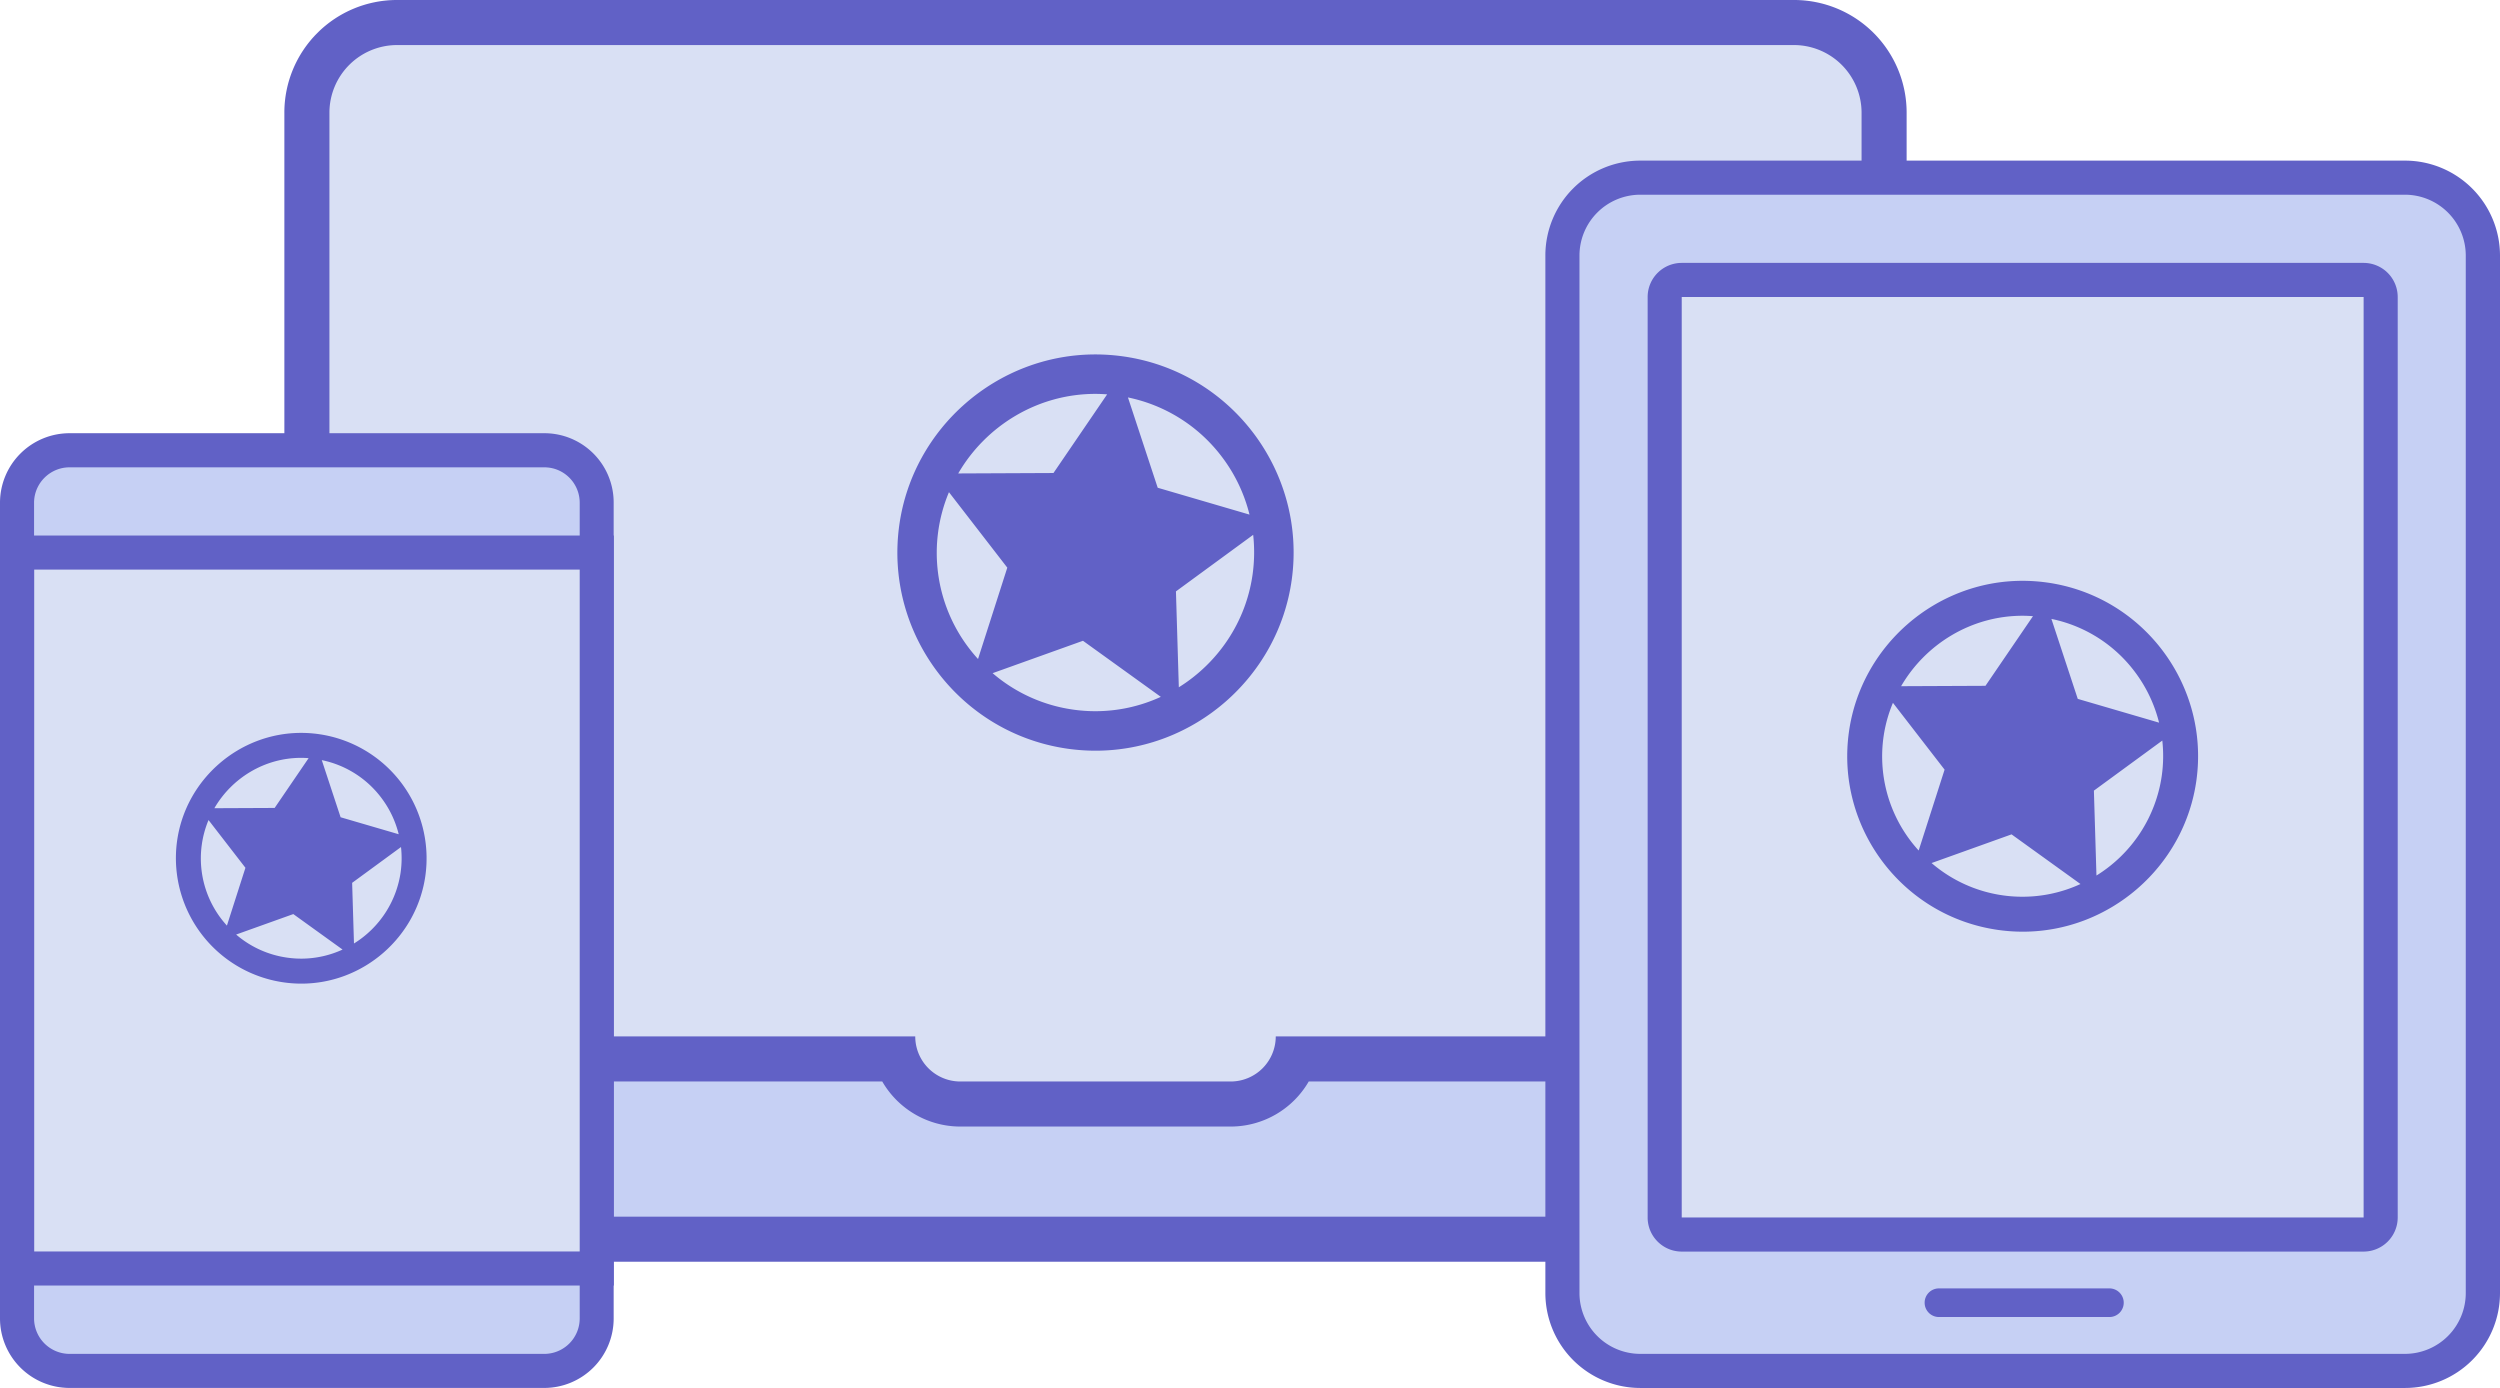 <svg xmlns="http://www.w3.org/2000/svg" width="138.695" height="77.001" viewBox="-10.776 10.499 138.695 77.001"><path fill="#D9E0F4" d="M28.75 76.748v-5h-17.5c-2.757 0-5-2.242-5-5V16.749c0-2.757 2.243-5 5-5h77.5c2.758 0 5 2.243 5 5v49.999c0 2.758-2.242 5-5 5h-17.5v5h-42.5z"/><path fill="#6161C6" d="M88.75 12.999a3.756 3.756 0 0 1 3.75 3.75v49.999a3.757 3.757 0 0 1-3.75 3.75H70v5H30v-5H11.25a3.756 3.756 0 0 1-3.75-3.75V16.749a3.755 3.755 0 0 1 3.75-3.75h77.5m0-2.5h-77.5A6.248 6.248 0 0 0 5 16.749v49.999a6.248 6.248 0 0 0 6.25 6.25H27.5v5h45v-5h16.25a6.248 6.248 0 0 0 6.25-6.25V16.749a6.248 6.248 0 0 0-6.25-6.25z"/><path fill="#C6D0F4" d="M10 79.248c-4.825 0-8.75-3.925-8.75-8.75v-1.25h37.712a3.761 3.761 0 0 0 3.538 2.5h15c1.63 0 3.02-1.045 3.537-2.5H98.75v1.25c0 4.825-3.925 8.75-8.75 8.75H10z"/><path fill="#6161C6" d="M97.5 70.498c0 4.135-3.365 7.5-7.5 7.5H10c-4.135 0-7.5-3.365-7.5-7.5h35.67a5.005 5.005 0 0 0 4.33 2.5h15a5.008 5.008 0 0 0 4.33-2.5H97.5m2.5-2.5H60a2.5 2.5 0 0 1-2.5 2.5h-15a2.5 2.5 0 0 1-2.5-2.5H0v2.5c0 5.521 4.478 10 10 10h80c5.521 0 10-4.479 10-10v-2.5z"/><path fill="#C6D0F4" d="M80.224 86.554a4.323 4.323 0 0 1-4.319-4.32V24.676a4.323 4.323 0 0 1 4.319-4.32h42.429a4.324 4.324 0 0 1 4.32 4.32v57.558a4.324 4.324 0 0 1-4.32 4.32H80.224z"/><path fill="#6161C6" d="M122.645 21.301a3.379 3.379 0 0 1 3.375 3.375v57.558a3.378 3.378 0 0 1-3.375 3.375H80.224a3.377 3.377 0 0 1-3.374-3.375V24.676a3.378 3.378 0 0 1 3.374-3.375h42.421m0-1.891H80.224a5.265 5.265 0 0 0-5.266 5.266v57.558a5.27 5.27 0 0 0 5.266 5.267h42.429a5.27 5.27 0 0 0 5.266-5.267V24.676a5.273 5.273 0 0 0-5.274-5.266z"/><path fill="#D9E0F4" d="M82.523 78.988a.946.946 0 0 1-.945-.945V26.976c0-.522.424-.946.945-.946h37.829c.522 0 .946.423.946.946v51.067a.946.946 0 0 1-.946.945H82.523z"/><path fill="#6161C6" d="M120.353 26.976v51.067h-37.83V26.976h37.83m0-1.892h-37.83a1.892 1.892 0 0 0-1.891 1.892v51.067c0 1.044.847 1.891 1.891 1.891h37.829a1.892 1.892 0 0 0 1.892-1.891V26.976a1.893 1.893 0 0 0-1.891-1.892zM106.25 83.565h-9.457a.794.794 0 0 1 0-1.588h9.457a.794.794 0 0 1 0 1.588z"/><path fill="#C6D0F4" d="M-6.919 86.547a2.919 2.919 0 0 1-2.913-2.912V38.393a2.92 2.92 0 0 1 2.913-2.913h26.336a2.913 2.913 0 0 1 2.906 2.913v45.249a2.91 2.91 0 0 1-2.906 2.905H-6.919z"/><path fill="#6161C6" d="M19.426 36.426c1.081 0 1.959.877 1.959 1.967v45.249a1.967 1.967 0 0 1-1.959 1.968H-6.919a1.973 1.973 0 0 1-1.967-1.968V38.393c0-1.083.885-1.967 1.967-1.967h26.345m0-1.893H-6.919a3.86 3.86 0 0 0-3.857 3.859v45.249a3.86 3.86 0 0 0 3.857 3.858h26.336a3.854 3.854 0 0 0 3.852-3.858V38.393a3.843 3.843 0 0 0-3.843-3.86z"/><path fill="#D9E0F4" d="M-9.823 41.153h32.154v39.72H-9.823z"/><path fill="#6161C6" d="M21.385 42.1v37.827H-8.878V42.1h30.263m1.891-1.892H-10.77v41.61h34.046v-41.61zm79.51 2.608a9.919 9.919 0 0 0-1.354-.095c-4.821 0-8.964 3.604-9.633 8.384-.743 5.315 2.976 10.243 8.29 10.987.449.063.904.095 1.354.095 4.822 0 8.964-3.605 9.632-8.386.744-5.314-2.974-10.241-8.289-10.985zm4.869 4.947a7.785 7.785 0 0 1 1.35 2.827l-4.511-1.319-1.462-4.436a7.73 7.73 0 0 1 4.623 2.928zm-6.223-3.103c.192 0 .386.01.578.023l-2.636 3.864-4.68.021c1.362-2.344 3.901-3.908 6.738-3.908zm-6.213 12.486a7.744 7.744 0 0 1-1.5-5.771c.093-.66.273-1.29.521-1.885l2.866 3.707-1.438 4.487a7.567 7.567 0 0 1-.449-.538zm6.222 3.102a7.72 7.72 0 0 1-5.058-1.869l4.438-1.591 3.824 2.755a7.682 7.682 0 0 1-3.204.705zm7.714-6.716a7.814 7.814 0 0 1-3.624 5.54l-.142-4.71 3.795-2.778c.071.64.063 1.295-.029 1.948zM51.522 30.269a11.205 11.205 0 0 0-1.529-.107c-5.445 0-10.123 4.07-10.878 9.469-.839 6.002 3.36 11.568 9.362 12.409.507.07 1.021.106 1.53.106 5.446 0 10.124-4.071 10.878-9.47.839-6.003-3.361-11.568-9.363-12.407zm5.499 5.586a8.778 8.778 0 0 1 1.523 3.193l-5.093-1.49-1.651-5.01a8.736 8.736 0 0 1 5.221 3.307zm-7.028-3.504c.217 0 .436.011.653.026l-2.977 4.364-5.285.024c1.537-2.648 4.405-4.414 7.609-4.414zm-7.017 14.1a8.71 8.71 0 0 1-1.106-8.647l3.237 4.187-1.624 5.068a8.591 8.591 0 0 1-.507-.608zm7.028 3.504c-.406 0-.817-.028-1.224-.085a8.707 8.707 0 0 1-4.488-2.025l5.013-1.797 4.319 3.111a8.68 8.68 0 0 1-3.62.796zm8.711-7.584c-.373 2.66-1.933 4.912-4.092 6.257l-.16-5.32 4.285-3.138a8.92 8.92 0 0 1-.033 2.201z"/><path fill="#6161C6" d="M6.9 51.226a6.976 6.976 0 0 0-.967-.068c-3.445 0-6.405 2.575-6.884 5.991a6.964 6.964 0 0 0 6.892 7.92c3.446 0 6.406-2.576 6.883-5.993a6.962 6.962 0 0 0-5.924-7.85zm3.479 3.534c.462.612.786 1.298.964 2.021l-3.223-.942-1.045-3.17a5.515 5.515 0 0 1 3.304 2.091zm-4.447-2.217c.138 0 .275.007.413.017l-1.884 2.762-3.344.015c.973-1.677 2.788-2.794 4.815-2.794zm-4.44 8.922a5.528 5.528 0 0 1-.699-5.471l2.047 2.648-1.027 3.208a5.74 5.74 0 0 1-.321-.385zm4.447 2.218a5.61 5.61 0 0 1-.775-.055 5.516 5.516 0 0 1-2.84-1.282l3.172-1.136 2.733 1.969a5.505 5.505 0 0 1-2.29.504zm5.513-4.799a5.585 5.585 0 0 1-2.59 3.958l-.102-3.365 2.711-1.986c.051.457.046.925-.019 1.393z"/></svg>